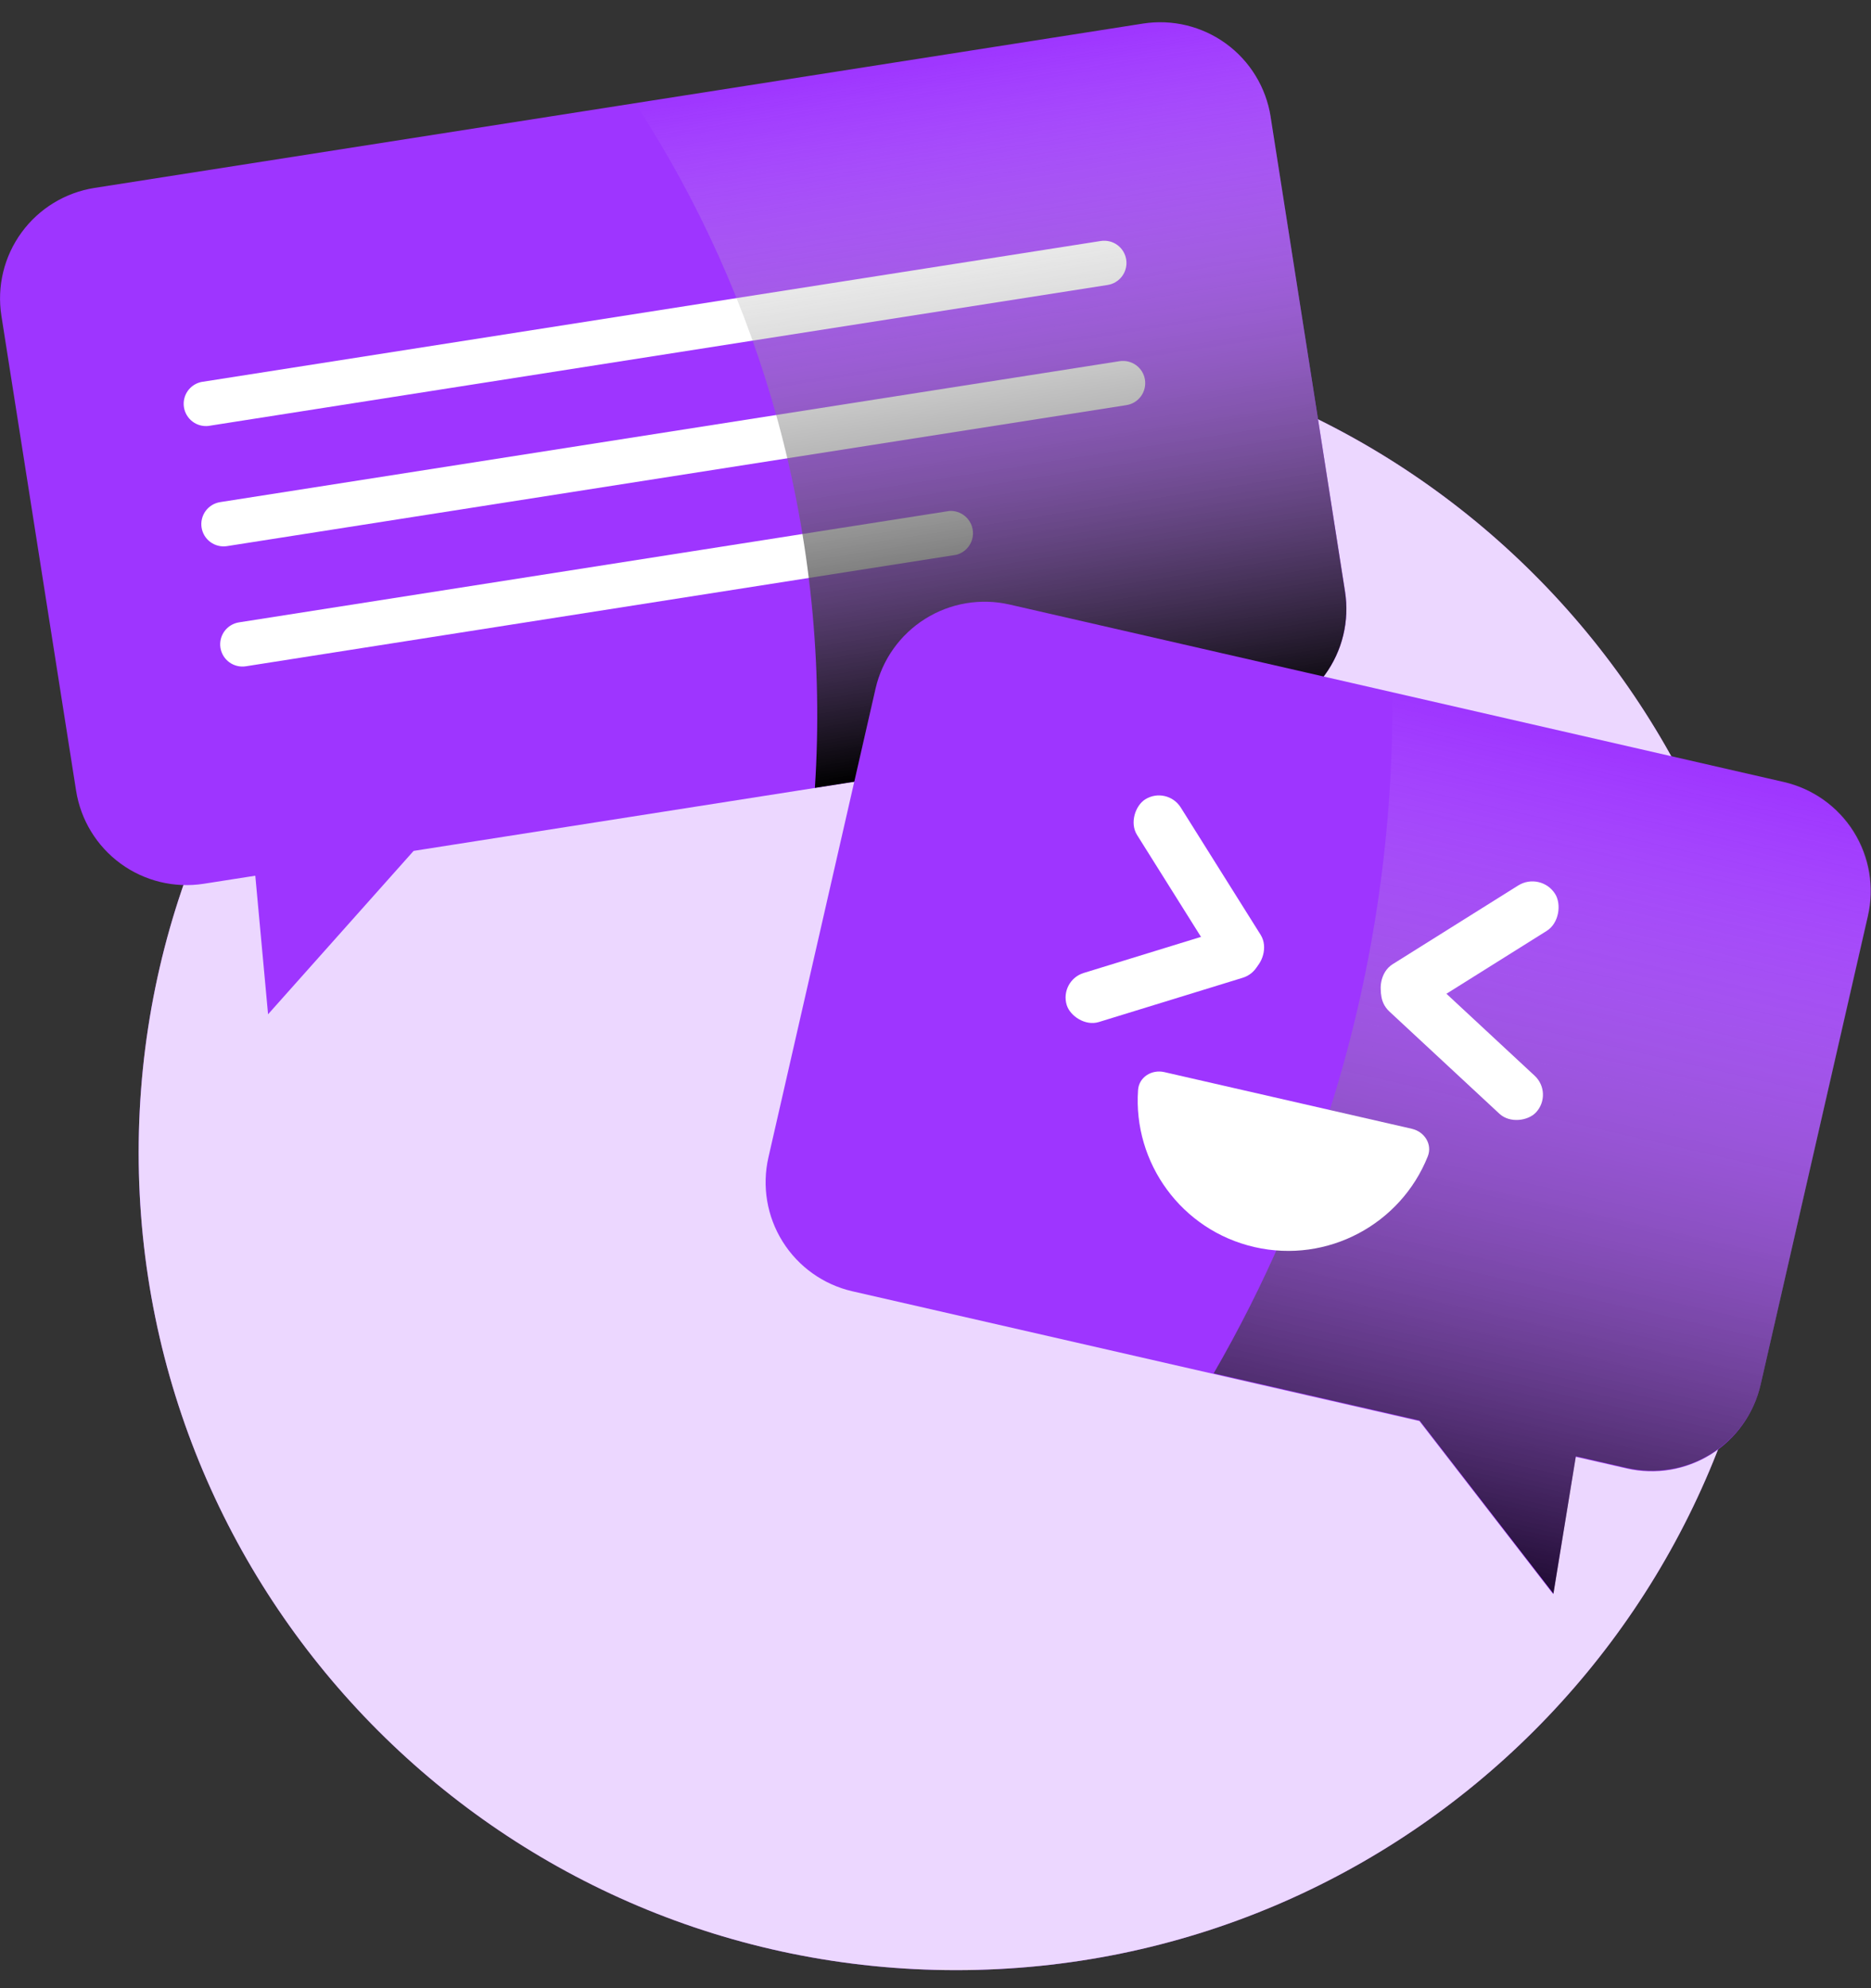 <?xml version="1.0" encoding="UTF-8"?>
<svg fill="none" viewBox="0 0 80 85" xmlns="http://www.w3.org/2000/svg">
<rect x="0" y="0" width="80" height="85" fill="#333333" stroke="none"/>
<path d="m40.882 84.229c19.304 0 34.953-15.649 34.953-34.953s-15.649-34.953-34.953-34.953c-19.304 0-34.953 15.649-34.953 34.953s15.649 34.953 34.953 34.953z" fill="#9e35ff"/>
<path d="m40.882 84.229c19.304 0 34.953-15.649 34.953-34.953s-15.649-34.953-34.953-34.953c-19.304 0-34.953 15.649-34.953 34.953s15.649 34.953 34.953 34.953z" fill="#fff" opacity=".8"/>
<path d="m54.328 4.987 3.185 20.31c0.097 0.62 0.07 1.253-0.077 1.863-0.148 0.61-0.414 1.185-0.784 1.692-0.37 0.507-0.836 0.936-1.372 1.263s-1.131 0.545-1.751 0.641l-35.844 5.622-6.223 6.985-0.546-5.924-2.209 0.345c-1.25 0.194-2.527-0.116-3.549-0.862-1.022-0.746-1.707-1.867-1.904-3.116l-3.195-20.31c-0.196-1.252 0.114-2.531 0.861-3.555 0.747-1.024 1.869-1.71 3.121-1.907l44.836-7.027c1.251-0.194 2.527 0.117 3.55 0.863 1.022 0.747 1.706 1.868 1.903 3.119z" fill="#9e35ff"/>
<path d="m47.359 12.183-38.456 6.028c-0.243 0.025-0.485-0.044-0.678-0.193-0.193-0.149-0.322-0.366-0.36-0.607s0.018-0.487 0.156-0.688 0.348-0.341 0.586-0.392l38.46-6.028c0.123-0.019 0.249-0.014 0.371 0.015 0.121 0.029 0.236 0.083 0.337 0.156s0.186 0.167 0.251 0.273 0.108 0.225 0.128 0.349c0.019 0.123 0.014 0.249-0.016 0.371-0.029 0.121-0.083 0.236-0.156 0.337s-0.167 0.186-0.273 0.251c-0.107 0.065-0.225 0.108-0.349 0.128z" fill="#fff"/>
<path d="m48.166 17.32-38.46 6.028c-0.123 0.019-0.25 0.014-0.371-0.016-0.121-0.029-0.236-0.083-0.337-0.156-0.101-0.074-0.186-0.167-0.251-0.273s-0.108-0.225-0.128-0.349c-0.019-0.123-0.014-0.249 0.016-0.371 0.029-0.121 0.083-0.236 0.156-0.337s0.167-0.186 0.273-0.251c0.107-0.065 0.225-0.108 0.349-0.128l38.456-6.025c0.123-0.019 0.249-0.014 0.37 0.015s0.236 0.082 0.337 0.155 0.186 0.166 0.252 0.272c0.065 0.106 0.109 0.225 0.128 0.348 0.019 0.123 0.014 0.249-0.015 0.37s-0.082 0.236-0.155 0.337-0.166 0.186-0.272 0.252c-0.106 0.065-0.225 0.109-0.348 0.128z" fill="#fff"/>
<path d="m40.892 23.719-30.379 4.766c-0.249 0.039-0.503-0.022-0.707-0.17-0.204-0.148-0.34-0.371-0.38-0.62-0.039-0.249 0.022-0.503 0.17-0.707 0.148-0.204 0.371-0.34 0.62-0.38l30.378-4.763c0.236-0.014 0.469 0.061 0.653 0.209 0.184 0.148 0.307 0.36 0.344 0.594 0.037 0.234-0.014 0.473-0.144 0.671s-0.328 0.341-0.557 0.4z" fill="#fff"/>
<path d="m54.327 4.987 3.182 20.31c0.097 0.62 0.071 1.253-0.076 1.863-0.147 0.61-0.414 1.185-0.784 1.692-0.37 0.507-0.836 0.936-1.372 1.263-0.536 0.327-1.131 0.545-1.751 0.641l-18.683 2.928c0.343-5.29-0.195-10.6-1.591-15.713-1.318-4.81-3.374-9.387-6.096-13.566l21.715-3.4c1.251-0.194 2.528 0.117 3.551 0.863s1.708 1.868 1.905 3.119z" fill="url(#b)" style="mix-blend-mode:soft-light"/>
<path d="m37.437 29.438-4.58 20.04c-0.283 1.234-0.065 2.529 0.606 3.602 0.671 1.073 1.74 1.837 2.972 2.123l24.256 5.55 5.722 7.401 0.96-5.872 2.18 0.498c1.234 0.284 2.53 0.067 3.604-0.604 1.074-0.671 1.837-1.741 2.122-2.975l4.587-20.04c0.282-1.236 0.062-2.534-0.612-3.608-0.674-1.074-1.747-1.837-2.983-2.121l-33.105-7.587c-1.236-0.282-2.533-0.063-3.607 0.611s-1.837 1.745-2.122 2.981z" fill="#9e35ff"/>
<path d="m79.875 39.152-4.587 20.027c-0.285 1.234-1.048 2.304-2.122 2.975-1.074 0.671-2.37 0.888-3.604 0.604l-2.18-0.498-0.96 5.872-5.722-7.401-8.806-2.017c2.171-3.757 3.905-7.751 5.166-11.904 1.697-5.588 2.53-11.402 2.472-17.242l16.748 3.832c0.614 0.14 1.195 0.401 1.709 0.766 0.513 0.365 0.95 0.829 1.284 1.363s0.559 1.13 0.662 1.751c0.103 0.622 0.083 1.258-0.06 1.871z" fill="url(#a)" style="mix-blend-mode:soft-light"/>
<rect transform="rotate(57.896 49.901 33.589)" x="49.901" y="33.589" width="8.634" height="2.207" rx="1.103" fill="#fff"/>
<rect transform="rotate(162.9 54.186 41.479)" x="54.186" y="41.479" width="8.634" height="2.195" rx="1.098" fill="#fff"/>
<rect transform="matrix(-.847 .531 .531 .847 65.886 37.248)" width="8.634" height="2.293" rx="1.147" fill="#fff"/>
<rect transform="matrix(.733 .681 .681 -.733 58.594 42.489)" width="8.634" height="2.215" rx="1.107" fill="#fff"/>
<path d="m60.371 48.26c0.538 0.123 0.882 0.664 0.678 1.177-1.154 2.894-4.275 4.596-7.407 3.879-3.132-0.717-5.201-3.608-4.981-6.716 0.039-0.551 0.584-0.888 1.122-0.765l10.588 2.424z" fill="#fff"/>
<defs>
<linearGradient id="b" x1="45.045" x2="40.381" y1="32.086" y2="2.334" gradientUnits="userSpaceOnUse">
<stop offset="0"/>
<stop stop-color="#fff" stop-opacity="0" offset="1"/>
</linearGradient>
<linearGradient id="a" x1="61.736" x2="69.779" y1="67.08" y2="31.933" gradientUnits="userSpaceOnUse">
<stop stop-opacity=".8" offset="0"/>
<stop stop-color="#fff" stop-opacity="0" offset="1"/>
</linearGradient>
</defs>
</svg>
